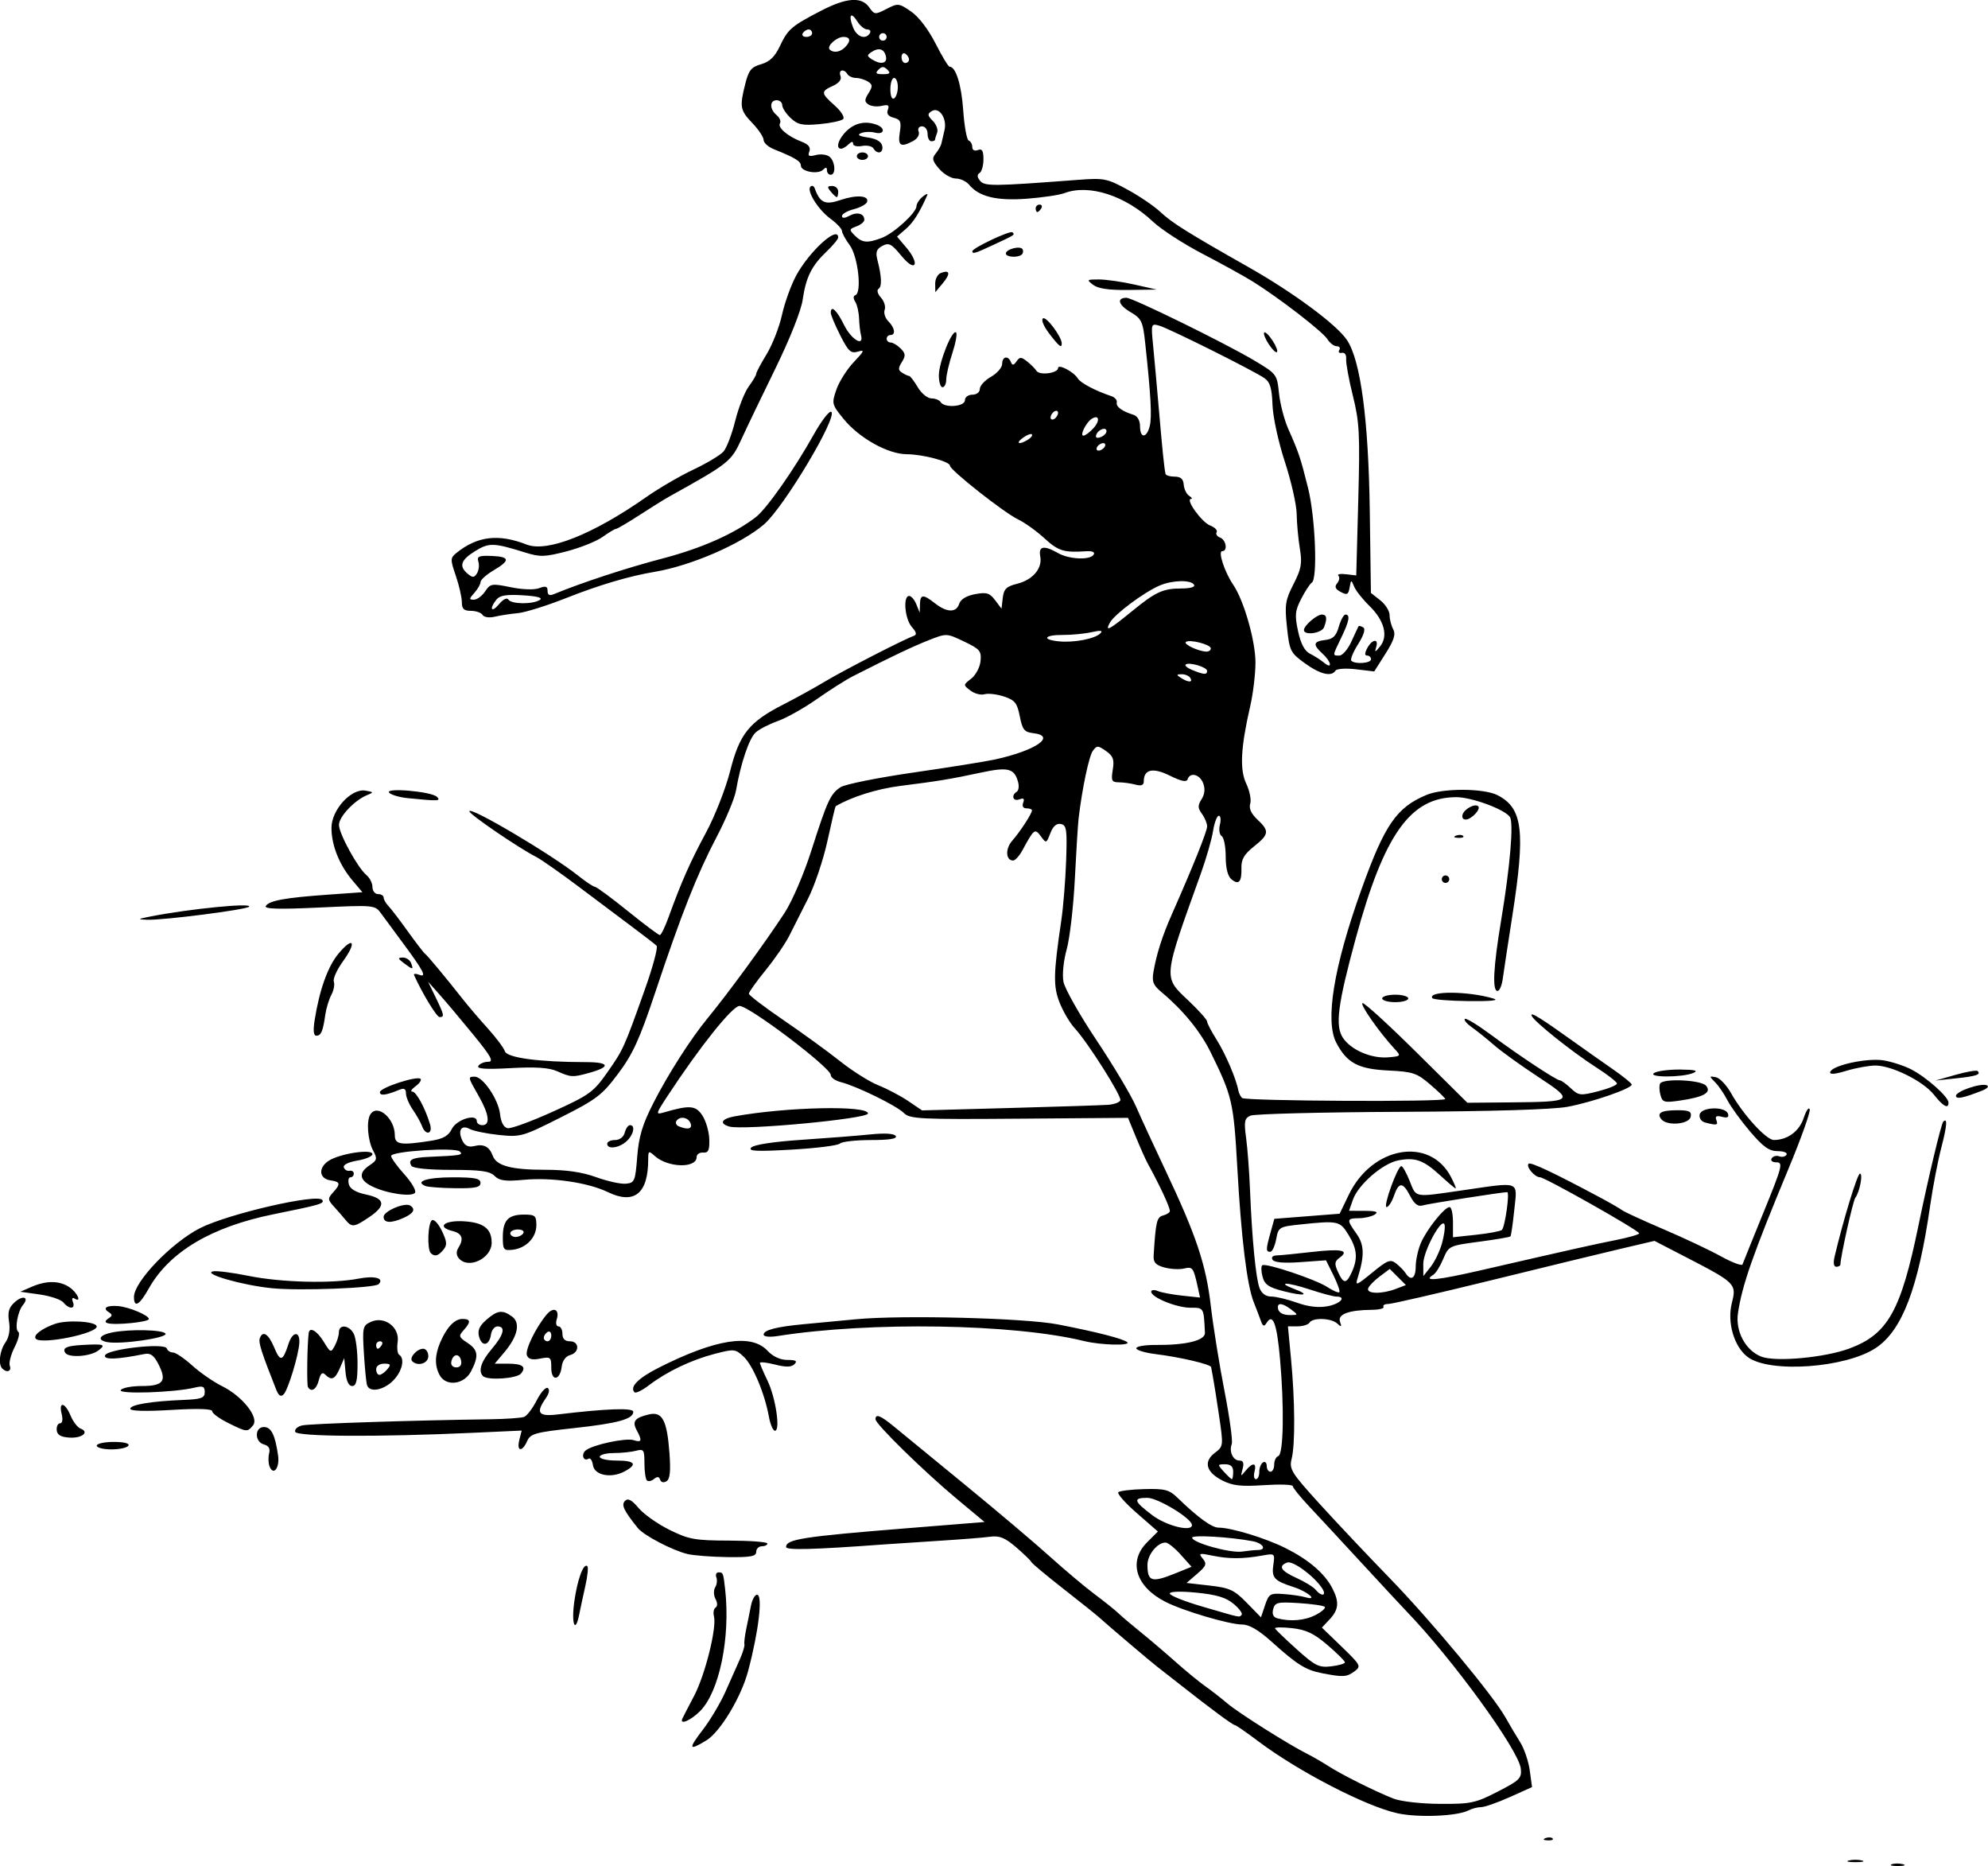 <?xml version="1.0" encoding="UTF-8"?>
<svg width="141.17mm" height="132.48mm" version="1.1" viewBox="0 0 141.17 132.48" xmlns="http://www.w3.org/2000/svg">
<g transform="translate(246.2 -39.336)">
<path d="m-111.87 171.69c0.179-0.072 0.536-0.077 0.794-0.01 0.257 0.067 0.111 0.126-0.326 0.132-0.437 5e-3 -0.647-0.05-0.468-0.122zm-3.038-0.273c0.255-0.067 0.671-0.067 0.926 0 0.255 0.067 0.046 0.121-0.463 0.121s-0.718-0.054-0.463-0.121zm-21.547-1.586c0.191-0.076 0.419-0.067 0.507 0.021 0.088 0.088-0.068 0.15-0.347 0.139-0.308-0.013-0.371-0.075-0.16-0.16zm-10.534-1.77c-2.253-0.502-7.026-2.973-9.859-5.105-0.838-0.631-1.584-1.147-1.657-1.147-0.147 0-1.663-1.119-3.855-2.846-0.787-0.62-1.549-1.216-1.695-1.325-0.362-0.272-3.606-3.025-4.049-3.437-0.197-0.183-1.352-1.109-2.566-2.057s-2.247-1.811-2.294-1.916c-0.047-0.106-0.535-0.578-1.085-1.05-0.791-0.679-1.176-0.834-1.852-0.743-0.469 0.063-2.044 0.188-3.499 0.279-1.455 0.091-3.241 0.209-3.969 0.262-5.066 0.373-7.011 0.425-7.011 0.187 0-0.553 1.176-0.736 8.568-1.331l5.525-0.445-1.953-1.627c-2.343-1.952-5.79-5.324-5.79-5.666 0-0.413 0.357-0.271 1.323 0.525 0.509 0.42 2.772 2.275 5.027 4.121 2.256 1.847 4.968 4.14 6.027 5.096 1.06 0.956 2.498 2.166 3.197 2.688s1.455 1.129 1.681 1.347 0.928 0.814 1.56 1.323c0.633 0.509 1.752 1.462 2.488 2.117 0.736 0.655 1.678 1.429 2.094 1.72 0.416 0.291 1.129 0.846 1.585 1.233 0.805 0.683 4.372 2.934 5.709 3.602 0.364 0.182 1.019 0.56 1.455 0.841 0.964 0.62 3.366 1.821 4.63 2.315 0.525 0.205 1.957 0.368 3.307 0.376 2.194 0.013 2.517-0.055 4.101-0.869 1.564-0.803 1.713-0.951 1.64-1.634-0.139-1.304-4.845-7.778-8.122-11.173-0.291-0.301-1.72-1.839-3.175-3.418-1.455-1.578-3.152-3.407-3.77-4.064-0.618-0.657-1.125-1.286-1.125-1.399s-0.923-0.144-2.05-0.07c-1.648 0.108-2.232 0.041-2.976-0.344-1.138-0.588-1.328-1.331-0.502-1.955 0.605-0.456 0.609-0.492 0.287-2.668-0.18-1.213-0.374-2.443-0.433-2.735s-0.115-0.596-0.126-0.678c-0.027-0.199-2.202-0.709-3.923-0.921-0.764-0.094-1.389-0.282-1.389-0.417 0-0.136 0.625-0.242 1.389-0.235 2.148 0.017 3.51-0.32 3.484-0.862-0.087-1.814-0.068-1.781-1.027-1.781-0.985 0-2.787-0.735-2.787-1.136 0-0.134 0.208-0.157 0.463-0.051 0.255 0.106 1.035 0.254 1.734 0.328l1.271 0.135-0.168-0.763c-0.302-1.37-0.357-1.442-0.978-1.295-0.331 0.078-0.958 0.043-1.395-0.079-0.622-0.173-0.785-0.36-0.754-0.863 0.15-2.407 0.223-2.71 0.678-2.829 0.26-0.068 0.472-0.21 0.472-0.317 0-0.284-0.722-1.831-1.578-3.383-0.141-0.255-0.511-1.085-0.824-1.846l-0.568-1.383-7.727 0.06c-7.097 0.056-7.766 0.022-8.198-0.409-0.52-0.519-3.361-1.909-4.473-2.188-0.39-0.098-0.709-0.324-0.709-0.502 0-0.522-5.798-4.909-6.482-4.905-0.504 3e-3 -2.817 2.895-5.114 6.398-0.843 1.285-0.854 1.335-0.265 1.164 1.852-0.538 2.27-0.504 2.744 0.218 0.253 0.386 0.473 1.144 0.489 1.684 0.023 0.783-0.065 0.975-0.434 0.946-0.255-0.02-0.463 0.121-0.463 0.313 0 0.82-2.041 0.77-2.977-0.073-0.429-0.387-0.463-0.368-0.463 0.252 0 2.417-0.992 3.22-2.861 2.317-1.413-0.683-3.986-1.06-5.969-0.875-1.315 0.123-1.736 0.067-2.079-0.276-0.34-0.34-0.986-0.43-3.079-0.43-1.591 0-2.719-0.113-2.824-0.282-0.269-0.435 0.038-0.591 1.265-0.643 2.223-0.094 2.427-0.13 2.172-0.377-0.329-0.319-4.882-0.025-4.882 0.315 0 0.144 0.421 0.727 0.935 1.296s0.859 1.158 0.767 1.308c-0.208 0.336-2.074 0.056-3.091-0.464-0.882-0.451-0.928-0.955-0.135-1.482 0.531-0.352 0.557-0.461 0.248-1.037-0.383-0.715-0.492-2.097-0.203-2.564 0.492-0.795 1.743 0.265 1.743 1.476 0 0.663 0.423 0.726 2.59 0.385 0.847-0.134 1.217-0.346 1.461-0.84 0.331-0.669 1.77-1.114 1.77-0.547 0 0.155 0.179 0.282 0.397 0.282 0.58 0 0.481-0.768-0.268-2.078-0.771-1.349-0.774-1.362-0.275-1.362 0.587 0 1.679 1.608 1.796 2.646 0.067 0.594 0.261 0.956 0.541 1.01 0.24 0.046 1.692-0.486 3.226-1.182 2.578-1.17 2.869-1.38 3.84-2.764 1.152-1.643 1.191-1.729 2.68-5.913 0.567-1.593 0.94-2.984 0.831-3.093s-0.809-0.651-1.552-1.205c-0.744-0.555-2.475-1.854-3.846-2.887-1.371-1.033-2.787-2.028-3.145-2.21-1.246-0.634-4.753-3.028-4.753-3.244 0-0.39 5.85 3.071 7.723 4.568 0.537 0.429 1.073 0.785 1.191 0.791 0.118 6e-3 1.166 0.779 2.331 1.719 1.164 0.94 2.19 1.709 2.279 1.71 0.089 5.2e-4 0.367-0.565 0.617-1.256 0.908-2.508 1.542-3.943 2.663-6.019 0.628-1.164 1.399-3.129 1.713-4.366 0.672-2.649 1.343-3.487 3.795-4.738 0.898-0.458 2.228-1.192 2.955-1.631 1.26-0.76 5.599-2.989 6.289-3.23 0.235-0.082 0.196-0.26-0.137-0.636-0.498-0.562-0.64-2.201-0.19-2.201 0.15 0 0.381 0.268 0.512 0.595l0.239 0.595 0.017-0.595c0.02-0.725 0.217-0.737 1.075-0.066 0.841 0.658 1.508 0.669 1.711 0.028 0.101-0.318 0.513-0.568 1.125-0.683 0.817-0.153 1.037-0.088 1.423 0.425l0.457 0.606 0.089-0.768c0.073-0.629 0.257-0.81 1.015-1 1.123-0.281 1.81-1.092 1.647-1.945-0.14-0.733 0.261-0.808 1.264-0.235 0.787 0.45 2.277 0.514 2.528 0.109 0.114-0.185-0.092-0.269-0.58-0.237-1.536 0.104-1.94-0.025-2.926-0.93-0.554-0.509-1.394-1.11-1.866-1.335-0.98-0.467-4.829-3.5-4.829-3.805 0-0.304-1.909-0.813-3.073-0.82-1.339-8e-3 -3.377-1.147-4.485-2.507-0.837-1.027-0.852-1.089-0.508-2.084 0.195-0.564 0.75-1.441 1.234-1.949 0.751-0.788 0.794-0.897 0.296-0.746-0.501 0.152-0.679-0.011-1.257-1.151-0.37-0.731-0.673-1.451-0.673-1.602 0-0.585 0.421-0.199 0.944 0.863 0.512 1.041 1.432 1.589 1.2 0.715-0.058-0.218-0.119-0.754-0.136-1.191-0.017-0.437-0.139-0.965-0.272-1.175-0.147-0.233-0.144-0.414 9e-3 -0.465 0.479-0.16 0.19-2.75-0.395-3.541-0.305-0.413-0.555-0.871-0.555-1.018s-0.369-0.539-0.82-0.871c-0.884-0.65-1.718-1.999-1.413-2.281 0.103-0.096 0.236-0.042 0.294 0.119 0.374 1.038 0.74 1.208 1.816 0.842 1.154-0.392 2.059-0.33 1.905 0.132-0.054 0.163-0.478 0.395-0.941 0.515-0.463 0.12-0.842 0.338-0.842 0.484 0 0.172 0.189 0.165 0.535-0.02 0.553-0.296 1.053-0.158 1.053 0.292 0 0.142-0.252 0.351-0.559 0.464-0.525 0.194-0.532 0.235-0.113 0.653 0.519 0.519 0.889 0.551 1.912 0.165 0.859-0.324 2.465-1.791 2.465-2.252 0-0.172 0.198-0.476 0.44-0.676 0.242-0.2 0.387-0.244 0.322-0.099-0.56 1.258-0.986 1.931-1.519 2.392l-0.624 0.541 0.709 0.843c0.39 0.464 0.628 0.975 0.528 1.137-0.113 0.183-0.477-0.064-0.964-0.655-0.669-0.811-0.86-0.908-1.316-0.663-0.417 0.223-0.494 0.441-0.352 0.991 0.307 1.194 0.334 1.903 0.076 2.062-0.136 0.084-0.057 0.361 0.174 0.617 0.231 0.256 0.351 0.645 0.267 0.866-0.085 0.221 0.032 0.586 0.258 0.813 0.467 0.467 0.544 0.979 0.148 0.979-0.146 0-0.265 0.119-0.265 0.265s0.128 0.265 0.283 0.265c0.156 0 0.474 0.191 0.708 0.424 0.354 0.354 0.368 0.514 0.089 0.962-0.273 0.438-0.27 0.579 0.02 0.762 0.195 0.124 0.419 0.227 0.497 0.229 0.078 0.002 0.352 0.361 0.61 0.798 0.258 0.437 0.693 0.794 0.967 0.794s0.572 0.119 0.662 0.265c0.268 0.434 1.72 0.322 1.72-0.132 0-0.22 0.235-0.397 0.529-0.397 0.301 0 0.529-0.176 0.529-0.409 0-0.225 0.356-0.612 0.792-0.86 0.436-0.248 0.793-0.659 0.794-0.914 2e-3 -0.533 0.422-0.623 0.621-0.132 0.102 0.252 0.197 0.241 0.399-0.049 0.23-0.33 0.328-0.33 0.748 0 0.266 0.209 0.569 0.513 0.675 0.675 0.22 0.338 1.528 0.164 1.528-0.203 0-0.315 1.128 0.276 1.397 0.732 0.191 0.324 1.263 0.891 2.375 1.257 0.256 0.084 0.435 0.287 0.397 0.45-0.07 0.304 0.366 0.627 1.188 0.881 0.281 0.087 0.463 0.406 0.463 0.813 0 0.873 0.47 0.864 0.69-0.013 0.163-0.651 0.08-2.178-0.323-5.898-0.168-1.551-0.253-1.728-1.069-2.209-0.843-0.498-0.973-1-0.259-1 0.441 0 7.01 3.222 9.065 4.446 1.598 0.952 1.625 0.988 1.763 2.326 0.077 0.747 0.371 1.881 0.653 2.519 0.76 1.719 0.866 2.035 1.41 4.203 0.52 2.072 0.694 6.466 0.267 6.73-0.13 0.081-0.467 0.594-0.748 1.14-0.442 0.859-0.472 1.171-0.226 2.309 0.195 0.899 0.464 1.405 0.852 1.598 0.312 0.155 0.758 0.441 0.992 0.635 0.618 0.513 0.522-0.071-0.104-0.638-0.712-0.644-0.667-0.875 0.19-0.975 0.554-0.065 0.775-0.281 0.964-0.944 0.135-0.473 0.347-0.86 0.471-0.86 0.355 0 0.27 0.465-0.303 1.65-0.633 1.311-0.628 1.26-0.128 1.26 0.221 0 0.604-0.446 0.852-0.992s0.476-1.034 0.507-1.085c0.031-0.051 0.181-0.015 0.334 0.079 0.176 0.109 0.043 0.542-0.364 1.188-0.353 0.559-0.569 1.089-0.48 1.178 0.266 0.266 1.396 0.182 1.396-0.103 0-0.146-0.123-0.265-0.274-0.265-0.186 0-0.183-0.17 9e-3 -0.529 0.349-0.651 0.832-0.702 0.632-0.066-0.122 0.387-0.075 0.377 0.281-0.061 0.591-0.727 0.293-1.847-0.766-2.875-0.473-0.459-0.958-1.072-1.078-1.363-0.211-0.51-0.223-0.507-0.323 0.066-0.088 0.505-0.184 0.552-0.632 0.312-0.389-0.208-0.454-0.371-0.249-0.619 0.154-0.185 0.192-0.424 0.085-0.531s0.135-0.155 0.536-0.108l0.731 0.086 0.143-5.322c0.127-4.722 0.084-5.559-0.381-7.426-0.288-1.157-0.503-2.334-0.479-2.616 0.026-0.301-0.1-0.482-0.305-0.439-0.193 0.04-0.275-0.049-0.183-0.198 0.092-0.149 0.011-0.271-0.181-0.271-0.192 0-0.491-0.227-0.664-0.504-0.334-0.534-3.429-2.925-5.284-4.081-0.608-0.379-2.216-1.267-3.572-1.972s-2.942-1.733-3.524-2.282c-1.971-1.86-4.551-2.692-6.293-2.03-0.352 0.134-1.554 0.312-2.672 0.397-2.141 0.162-3.39-0.142-4.098-0.996-0.2-0.241-0.625-0.438-0.944-0.438s-0.848-0.307-1.174-0.682c-0.49-0.563-0.535-0.752-0.258-1.085 0.184-0.222 0.368-0.54 0.408-0.708 0.04-0.167 0.142-0.602 0.225-0.966 0.191-0.83-0.384-1.676-0.914-1.342-0.315 0.198-0.302 0.307 0.081 0.691 0.25 0.25 0.389 0.628 0.307 0.839-0.081 0.211-0.148 0.434-0.148 0.495 0 0.061-0.119 0.111-0.265 0.111s-0.265-0.238-0.265-0.529-0.175-0.529-0.389-0.529c-0.227 0-0.329 0.156-0.244 0.377 0.082 0.214-0.086 0.5-0.388 0.661-0.895 0.479-1.103 0.346-0.952-0.607 0.12-0.755 0.053-0.915-0.433-1.042-0.388-0.101-0.523-0.285-0.415-0.566 0.123-0.322 0.026-0.385-0.429-0.278-0.324 0.076-0.748 0.034-0.943-0.094-0.297-0.194-0.297-0.325 0-0.804 0.302-0.487 0.296-0.61-0.042-0.825-0.218-0.139-0.598-0.254-0.844-0.257-0.246-0.002-0.521-0.123-0.611-0.269-0.256-0.414-0.662-0.31-0.495 0.126 0.096 0.25-0.098 0.504-0.537 0.704-0.874 0.398-0.863 0.513 0.133 1.401 0.456 0.406 0.72 0.832 0.594 0.958-0.125 0.125-0.879 0.286-1.677 0.358-1.225 0.111-1.543 0.044-2.049-0.431-0.33-0.31-0.599-0.721-0.599-0.914 0-0.193-0.179-0.351-0.397-0.351-0.51 0-0.512 0.633-3e-3 1.056 0.217 0.18 0.324 0.44 0.238 0.579-0.187 0.302 0.551 0.931 1.535 1.308 0.493 0.189 0.662 0.401 0.551 0.692-0.128 0.333-0.032 0.386 0.465 0.255 0.344-0.09 0.781-0.035 0.971 0.122 0.405 0.336 0.464 1.279 0.08 1.279-0.146 0-0.265-0.143-0.265-0.318 0-0.222-0.084-0.234-0.278-0.039-0.357 0.357-1.574 0.132-1.574-0.291 0-0.312-0.409-0.56-1.918-1.166-0.4-0.161-0.728-0.455-0.728-0.655 0-0.2-0.357-0.737-0.794-1.194-0.88-0.921-0.922-1.151-0.506-2.803 0.241-0.956 0.426-1.183 1.125-1.383 0.604-0.173 0.973-0.528 1.329-1.281 0.571-1.208 0.821-1.423 2.904-2.504 1.826-0.948 2.899-1.026 3.441-0.252 0.369 0.527 0.42 0.532 1.228 0.114 0.81-0.419 0.878-0.412 1.74 0.178 0.541 0.37 1.23 1.27 1.737 2.268 0.462 0.91 0.912 1.654 1.001 1.654 0.444 0 0.842 1.275 0.97 3.113 0.079 1.126 0.255 2.086 0.392 2.135 0.137 0.049 0.25 0.253 0.25 0.455 0 0.217 0.162 0.304 0.397 0.214 0.299-0.115 0.397 0.046 0.397 0.654 0 0.444-0.125 0.884-0.277 0.978-0.189 0.117-0.176 0.294 0.041 0.555 0.326 0.392 0.926 0.386 6.892-0.067 1.918-0.146 2.107-0.109 3.572 0.689 0.851 0.463 1.904 1.179 2.34 1.591 0.804 0.758 1.958 1.48 6.267 3.92 3.166 1.793 6.239 4.067 6.975 5.163 0.974 1.448 1.534 5.649 1.624 12.179l0.08 5.781 0.663 0.522c0.365 0.287 0.663 0.759 0.663 1.049 0 0.29 0.115 0.741 0.255 1.003 0.193 0.361 0.062 0.779-0.545 1.737l-0.8 1.262-1.299-0.154c-0.717-0.085-1.369-0.041-1.454 0.097-0.282 0.457-1.089 0.262-2.178-0.528-1.023-0.741-1.085-0.866-1.266-2.558-0.17-1.587-0.12-1.916 0.465-3.057 0.556-1.086 0.624-1.468 0.448-2.536-0.114-0.691-0.215-1.793-0.224-2.447-0.01-0.655-0.388-2.322-0.84-3.704-0.462-1.41-0.847-3.185-0.877-4.043-0.041-1.171-0.173-1.613-0.564-1.887-0.743-0.52-6.754-3.521-7.465-3.727-0.591-0.171-0.601-0.142-0.452 1.367 0.084 0.848 0.27 2.911 0.414 4.585 0.247 2.874 0.374 4.109 0.469 4.564 0.023 0.109 0.314 0.198 0.647 0.198 0.43 0 0.618 0.165 0.648 0.572 0.024 0.314 0.198 0.67 0.387 0.79s0.248 0.22 0.131 0.222c-0.425 0.008 0.758 1.653 1.354 1.884 0.336 0.13 0.545 0.343 0.465 0.473-0.081 0.131 0.031 0.306 0.249 0.389 0.431 0.165 0.551 0.962 0.145 0.962-0.316 0 0.171 1.483 0.781 2.381 0.766 1.127 1.586 4 1.582 5.542-2e-3 0.808-0.168 2.184-0.368 3.058-0.683 2.976-0.762 4.523-0.284 5.53 0.241 0.507 0.366 1.145 0.28 1.418-0.104 0.329 0.067 0.707 0.506 1.12 0.87 0.817 0.84 1.052-0.245 1.918-0.692 0.552-0.903 0.916-0.886 1.525 0.028 0.991-0.189 1.233-0.713 0.798-0.259-0.215-0.403-0.79-0.403-1.61 0-0.701-0.129-1.354-0.286-1.452-0.157-0.097-0.215-0.461-0.127-0.809 0.087-0.348 0.053-0.633-0.077-0.633-0.13 0-0.314 0.488-0.409 1.084-0.095 0.596-0.479 1.936-0.853 2.977-2.728 7.595-2.704 7.347-0.893 9.062 0.728 0.689 1.323 1.354 1.323 1.478s0.308 0.714 0.684 1.309c0.623 0.987 1.392 2.786 1.536 3.595 0.032 0.178 0.15 0.416 0.264 0.529 0.222 0.222 14.464 0.294 14.427 0.074-0.012-0.073-0.492-0.537-1.067-1.031-0.944-0.812-1.229-0.908-2.954-0.992-2.159-0.105-2.951-0.524-3.711-1.965-0.817-1.547-0.192-5.385 1.768-10.854 1.658-4.628 2.501-5.856 4.63-6.746 1.182-0.494 4.084-0.481 5.058 0.023 1.786 0.923 1.98 2.542 1.034 8.601-0.307 1.964-0.61 3.959-0.674 4.432-0.064 0.473-0.23 0.86-0.369 0.86-0.387 0-0.301-1.676 0.256-5.027 0.637-3.826 0.898-6.918 0.62-7.325-0.368-0.54-2.712-1.406-3.806-1.406-3.258 0-5.129 2.632-7.149 10.054-1.269 4.663-1.464 6.172-0.907 7.023 0.569 0.868 2.032 1.498 3.236 1.392 0.904-0.079 0.911-0.089 0.428-0.61-1.071-1.157-2.478-3.168-2.266-3.239 0.124-0.041 1.849 1.534 3.835 3.5l3.61 3.575 2.995-0.026c4.58-0.04 4.644-0.098 2.023-1.818-1.211-0.795-2.619-1.809-3.128-2.253-0.509-0.444-1.216-1.011-1.571-1.26s-0.58-0.517-0.501-0.596c0.08-0.08 0.906 0.421 1.836 1.111 1.987 1.476 4.678 3.255 4.924 3.255 0.095 0 0.44 0.251 0.767 0.558 0.556 0.522 0.681 0.536 1.935 0.215 0.738-0.189 1.341-0.437 1.341-0.55s-0.654-0.625-1.454-1.136c-1.737-1.111-4.456-3.284-4.607-3.681-0.117-0.308 0.616 0.141 2.932 1.799 0.826 0.591 2.103 1.492 2.838 2.001 0.735 0.509 1.339 0.999 1.342 1.088 0.01 0.277-2.796 1.25-4.545 1.577-1.06 0.198-5.372 0.329-11.853 0.359-5.603 0.026-10.408 0.148-10.678 0.271-0.424 0.193-0.467 0.409-0.309 1.573 0.101 0.742 0.227 2.421 0.28 3.731 0.14 3.462 0.411 6.242 0.674 6.935 0.147 0.387 0.448 0.605 0.832 0.604 0.331-8e-4 1.149 0.195 1.817 0.434 0.807 0.289 1.54 0.374 2.183 0.254 0.916-0.172 1.375-0.687 0.612-0.687-0.196 0-1.056-0.231-1.912-0.513-1.573-0.519-2.396-0.532-1.04-0.016 1.137 0.432 0.676 0.52-0.782 0.149-1.063-0.271-1.346-0.466-1.498-1.034-0.103-0.385-0.108-0.749-0.012-0.809 0.275-0.17 3.796 1.011 4.615 1.548 0.405 0.265 0.788 0.43 0.852 0.366 0.064-0.064-0.123-0.6-0.415-1.19l-0.531-1.074-1.806 0.129c-1.183 0.085-1.87 0.027-1.99-0.168-0.11-0.177 9e-3 -0.302 0.295-0.309 0.263-6e-3 1.37-0.115 2.46-0.241 2.124-0.246 2.732-0.127 2.019 0.394-0.374 0.274-0.395 0.436-0.13 1.018 0.395 0.866 0.594 0.87 0.982 0.018 0.443-0.973 0.381-1.658-0.244-2.668-0.598-0.968-0.734-0.998-3.356-0.724-1.567 0.164-1.607 0.188-1.771 1.058-0.092 0.49-0.281 0.891-0.42 0.891-0.317 0-0.315-0.163 0.021-1.37l0.27-0.973 4.638-0.363 0.651-1.35c1.66-3.444 5.759-4.149 7.259-1.248 0.229 0.443 0.377 0.805 0.329 0.805-0.048 0-0.537-0.412-1.086-0.915-1.202-1.101-1.77-1.307-2.98-1.08-1.11 0.208-2.857 1.721-3.233 2.799l-0.273 0.783 1.111 4e-3c0.815 3e-3 1.005 0.072 0.714 0.261-0.218 0.141-0.724 0.258-1.125 0.261-0.874 5e-3 -0.888 0.094-0.171 1.101 0.558 0.784 0.58 1.563 0.087 3.125-0.189 0.598-0.107 0.57 1.031-0.363 1.09-0.893 1.291-0.97 1.699-0.65 0.254 0.2 0.558 0.512 0.674 0.694 0.372 0.582 0.714 0.356 0.714-0.472 0-0.441 0.161-1.185 0.357-1.654 0.404-0.964 1.684-2.571 2.048-2.571 0.133 0 0.241 0.482 0.241 1.071v1.071l1.654-0.178c0.909-0.098 1.729-0.252 1.821-0.344 0.223-0.222 0.568-2.68 0.376-2.68-0.384 0-5.623 0.823-6.02 0.946-0.31 0.096-0.579-0.112-0.867-0.668-0.525-1.015-0.808-1.019-1.158-0.013-0.152 0.437-0.387 0.794-0.521 0.794-0.269 0 0.776-2.899 1.048-2.906 0.093-2e-3 0.36 0.472 0.593 1.054 0.484 1.209 0.258 1.169 3.735 0.665 4.193-0.608 3.911-0.713 3.693 1.386-0.102 0.982-0.225 1.829-0.272 1.882-0.047 0.053-1.052 0.224-2.233 0.38-2.113 0.279-2.154 0.299-2.538 1.217-0.215 0.514-0.531 1.021-0.703 1.127-0.812 0.502 0.246 0.401 3.388-0.321 6.565-1.51 7.936-1.816 9.579-2.144 0.91-0.181 1.651-0.395 1.648-0.475-8e-3 -0.204-6.697-3.982-7.05-3.982-0.37 0-1.006-0.758-0.805-0.959 0.14-0.14 1.754 0.62 5.054 2.383 0.712 0.38 1.427 0.792 1.587 0.914 0.161 0.122 1.483 0.731 2.938 1.352s3.296 1.49 4.09 1.929c0.794 0.439 1.48 0.694 1.524 0.566 0.044-0.127 0.723-1.809 1.51-3.737 1.3-3.185 1.383-3.506 0.908-3.506-0.303 0-0.449-0.119-0.348-0.283 0.096-0.155 0.337-0.22 0.536-0.144 0.199 0.076 0.432 0.025 0.518-0.114 0.086-0.139-0.193-0.253-0.621-0.253-0.611 0-1.031-0.297-1.961-1.389-0.651-0.764-1.377-1.765-1.613-2.224-0.236-0.459-0.632-1.038-0.88-1.285-0.424-0.424-0.421-0.445 0.053-0.354 0.277 0.053 0.765 0.564 1.085 1.135 0.855 1.525 2.5 3.324 3.039 3.324 0.97 0 1.804-0.615 2.117-1.56 0.174-0.524 0.366-0.803 0.428-0.619 0.062 0.184-0.618 2.089-1.511 4.233-2.522 6.06-3.296 8.273-3.585 10.25-0.188 1.283 0.543 2.641 1.656 3.075 1.016 0.397 4.529 0.072 6.272-0.58 2.72-1.018 3.642-2.661 4.888-8.713 0.698-3.392 1.616-7.237 1.763-7.386 0.313-0.318 0.268 0.287-0.134 1.83-0.247 0.946-0.603 2.791-0.791 4.101-0.846 5.889-1.993 8.894-3.867 10.136-2.145 1.421-7.538 1.803-9.09 0.644-0.973-0.727-1.482-2.466-1.127-3.852 0.342-1.335 0.254-1.423-3.193-3.205l-2.304-1.191-2.326 0.545c-1.28 0.3-5.429 1.308-9.222 2.24-3.793 0.932-7.104 1.694-7.358 1.694s-0.405 0.092-0.335 0.204-0.31 0.208-0.844 0.212c-1.619 0.012-2.43 0.317-2.245 0.843 0.132 0.376 0.096 0.4-0.195 0.13-0.426-0.395-1.74-0.439-1.97-0.066-0.09 0.146-0.472 0.265-0.849 0.265h-0.685l0.22 2.315c0.282 2.966 0.301 6.063 0.045 7.083-0.185 0.737-0.033 0.984 1.958 3.175 1.187 1.307 3.423 3.677 4.968 5.267 2.962 3.047 7.395 8.379 8.267 9.942 0.284 0.509 0.75 1.294 1.034 1.743s0.591 1.35 0.68 2.001l0.162 1.185-1.584 0.711c-0.871 0.391-1.785 0.711-2.031 0.711-0.246 0-0.648 0.103-0.893 0.23-0.815 0.42-3.597 0.53-5.076 0.201zm-11.642-24.243c0-0.365-0.176-0.529-0.57-0.529-0.553 0-0.556 0.016-0.091 0.529 0.263 0.291 0.52 0.529 0.57 0.529s0.091-0.238 0.091-0.529zm1.852 0.016c0-0.282 0.119-0.587 0.265-0.677 0.146-0.09 0.265 0.022 0.265 0.249s0.119 0.412 0.265 0.412 0.265-0.228 0.265-0.507 0.132-0.551 0.292-0.605c0.37-0.123 0.429-3.447 0.122-6.901-0.224-2.521-0.508-3.274-0.958-2.545-0.172 0.278-0.262 0.242-0.406-0.165-0.102-0.287-0.328-0.879-0.502-1.315-0.479-1.202-0.886-4.533-1.165-9.525-0.261-4.673-0.359-5.097-1.889-8.202-0.745-1.512-1.966-3.005-3.508-4.293-0.584-0.487-0.679-0.739-0.554-1.455 0.221-1.264 0.63-2.543 1.294-4.041 1.501-3.391 2.513-5.912 2.513-6.262 0-0.211-0.165-0.61-0.367-0.886-0.303-0.414-0.307-0.597-0.026-1.043 0.226-0.358 0.264-0.742 0.111-1.136-0.245-0.634-0.927-0.806-1.103-0.279-0.074 0.223-0.446 0.148-1.262-0.256-1.203-0.595-1.851-0.455-1.851 0.4 0 0.281-0.172 0.349-0.595 0.236-0.327-0.088-0.856-0.161-1.174-0.163-0.509-0.003-0.561-0.111-0.434-0.894 0.118-0.729 0.031-0.97-0.48-1.328-0.572-0.401-0.65-0.402-0.935-0.012-0.275 0.376-0.764 2.696-1.011 4.8-0.048 0.406-0.169 2.345-0.268 4.31-0.1 1.964-0.36 4.207-0.578 4.983-0.226 0.807-0.325 1.791-0.23 2.297 0.091 0.487 1.145 2.352 2.342 4.145 1.197 1.793 2.462 3.914 2.811 4.715 0.349 0.8 1.283 2.824 2.075 4.498 2.199 4.643 2.893 6.715 3.236 9.657 0.17 1.455 0.606 4.173 0.97 6.04s0.597 3.564 0.517 3.77c-0.205 0.534 0.092 1.17 0.547 1.17 0.273 0 0.338 0.175 0.223 0.595-0.151 0.549-0.135 0.559 0.21 0.132 0.499-0.619 0.806-0.587 0.635 0.066-0.076 0.291-0.03 0.529 0.101 0.529 0.132 0 0.24-0.231 0.24-0.514zm2.264-11.533c-0.574-0.434-0.942-0.5-0.942-0.168 0 0.37 0.325 0.574 0.904 0.565 0.542-8e-3 0.542-0.015 0.038-0.397zm7.423-1.458 0.726-0.276-1.145-1.145-0.715 0.534c-0.393 0.294-0.762 0.675-0.82 0.848-0.131 0.393 0.965 0.415 1.954 0.039zm3.291-3.249c0.155-0.557 0.235-1.151 0.178-1.322-0.187-0.56-1.515 1.898-1.509 2.792l6e-3 0.865 0.522-0.661c0.287-0.364 0.648-1.117 0.803-1.673zm-57.151-6.132c0.113-1.439 0.37-2.292 1.153-3.828 1.042-2.043 2.648-4.553 3.838-6 1.488-1.809 4.095-5.377 5.483-7.503 0.525-0.805 1.365-2.756 1.879-4.366 1.143-3.58 1.37-4.075 2.089-4.545 0.313-0.205 2.636-0.672 5.162-1.038 2.526-0.366 5.128-0.782 5.783-0.924 2.924-0.637 4.431-1.677 2.719-1.876-0.614-0.071-0.753-0.248-0.938-1.192-0.187-0.952-0.346-1.15-1.127-1.408-0.5-0.165-1.12-0.237-1.377-0.16-0.257 0.077-0.705-0.039-0.996-0.259-0.527-0.397-0.526-0.401 0.051-0.849 0.319-0.247 0.617-0.807 0.661-1.244 0.073-0.714-0.044-0.854-1.165-1.389-1.245-0.595-1.247-0.595-2.514-0.096-1.138 0.449-2.574 1.13-5.367 2.549-0.509 0.259-1.668 0.993-2.575 1.631-0.907 0.639-2.151 1.338-2.765 1.555-0.614 0.217-1.326 0.584-1.583 0.816-0.461 0.417-1.062 2.195-1.397 4.131-0.095 0.548-0.717 2.036-1.383 3.307-1.395 2.664-2.491 5.44-4.371 11.076-1.087 3.257-1.572 4.318-2.606 5.699-1.151 1.536-1.536 1.831-4.077 3.112-2.715 1.369-2.859 1.41-4.399 1.249-0.876-0.091-1.815-0.286-2.088-0.432-0.603-0.322-0.859 0.145-0.481 0.878 0.171 0.331 0.434 0.44 0.826 0.342 0.671-0.168 1.07 0.044 1.312 0.697 0.261 0.707 1.318 0.988 3.719 0.988 1.509 0 2.618 0.161 3.621 0.525 0.795 0.289 1.743 0.497 2.107 0.463 0.621-0.059 0.67-0.176 0.807-1.915zm-2.13-0.926c0-0.146 0.249-0.265 0.554-0.265 0.331 0 0.61-0.213 0.692-0.529 0.076-0.291 0.244-0.529 0.372-0.529 0.405 0 0.254 0.693-0.25 1.15-0.534 0.483-1.368 0.589-1.368 0.173zm5.917-1.455c-0.169-0.439-0.774-0.532-1.008-0.155-0.082 0.133 1e-5 0.302 0.183 0.376 0.647 0.261 0.976 0.173 0.825-0.221zm29.655-1.311c0.429-0.032 0.819-0.176 0.867-0.321 0.101-0.302-2.32-4.123-3.241-5.116-0.337-0.364-0.817-1.175-1.066-1.802-0.468-1.179-0.451-2.033 0.116-5.871 0.14-0.946 0.293-2.848 0.341-4.226 0.077-2.215 0.033-2.517-0.375-2.599-0.309-0.062-0.557 0.155-0.747 0.654-0.278 0.729-0.294 0.734-0.673 0.219-0.425-0.579-0.483-0.534-1.309 0.991-0.217 0.4-0.514 0.728-0.66 0.728-0.529 0-0.569-0.834-0.067-1.403 0.56-0.634 1.405-1.933 1.405-2.16 0-0.078-0.175-0.142-0.389-0.142-0.238 0-0.329-0.155-0.235-0.4 0.11-0.286 0.032-0.353-0.273-0.236-0.446 0.171-0.603-0.282-0.187-0.539 0.132-0.081 0.179-0.382 0.104-0.668-0.26-0.995-0.699-1.111-2.631-0.697-2.174 0.466-3.015 0.604-5.764 0.952-1.642 0.208-3.447 0.777-4.567 1.44-0.028 0.017-0.289 1.121-0.58 2.455-0.291 1.334-0.91 3.176-1.376 4.094-0.466 0.918-1.069 2.113-1.341 2.655-0.272 0.542-1.029 1.642-1.682 2.444-0.653 0.802-1.185 1.549-1.183 1.66 3e-3 0.111 1.104 0.951 2.447 1.867 1.343 0.916 3.157 2.232 4.03 2.926 0.873 0.694 2.097 1.463 2.719 1.71s1.575 0.749 2.117 1.115l0.985 0.667 6.218-0.17c3.42-0.093 6.568-0.195 6.997-0.227zm5.835-30.307c-0.09-0.146-0.365-0.263-0.611-0.261-0.386 0.004-0.393 0.04-0.051 0.261 0.518 0.335 0.868 0.335 0.661 0zm1.191-0.5c0-0.271-1.315-0.654-1.525-0.444-0.077 0.077 0.146 0.254 0.494 0.393 0.822 0.329 1.031 0.339 1.031 0.051zm0.265-1.595c0-0.283-1.551-0.674-1.777-0.449-0.16 0.16 0.883 0.647 1.446 0.676 0.182 0.009 0.331-0.093 0.331-0.227zm-7.847-1.064c0.21-0.21 0.038-0.234-0.628-0.087-0.505 0.112-1.424 0.2-2.042 0.196-1.318-0.008-1.516 0.332-0.265 0.455 1.069 0.105 2.549-0.18 2.934-0.565zm2.291-1.609c1.627-1.332 2.169-1.581 3.438-1.581 0.66 0 1.027-0.105 0.928-0.265-0.223-0.361-1.535-0.333-2.435 0.052-1.13 0.483-3.228 2.051-3.549 2.651-0.359 0.671-0.048 0.506 1.618-0.858zm-1.984-11.635c0.09-0.146 0.044-0.265-0.101-0.265-0.146 0-0.338 0.119-0.428 0.265-0.09 0.146-0.044 0.265 0.101 0.265 0.146 0 0.338-0.119 0.428-0.265zm-5.432-0.519c0.214-0.135 0.333-0.302 0.264-0.371-0.069-0.069-0.356 0.044-0.638 0.25-0.564 0.413-0.249 0.515 0.374 0.121zm5.564-0.59c0-0.348-0.601-0.13-0.733 0.266-0.064 0.193 0.057 0.252 0.314 0.154 0.23-0.088 0.419-0.277 0.419-0.419zm-0.925-0.216c0.484-0.535 0.406-0.993-0.115-0.672-0.401 0.248-0.876 1.202-0.599 1.202 0.128 0 0.449-0.239 0.713-0.531zm-2.515-1.088c0-0.146-0.119-0.191-0.265-0.101-0.146 0.09-0.265 0.283-0.265 0.428 0 0.146 0.119 0.191 0.265 0.101 0.146-0.09 0.265-0.283 0.265-0.428zm-11.377-23.135c0-0.355-0.119-0.646-0.265-0.646-0.146 0-0.265 0.364-0.265 0.809 0 0.472 0.11 0.741 0.265 0.646 0.146-0.09 0.265-0.454 0.265-0.809zm-0.741-1.228c-0.247-0.247-0.388-0.247-0.635 0-0.247 0.247-0.176 0.318 0.318 0.318s0.564-0.071 0.318-0.318zm-0.1-0.917c-0.107-0.552-0.496-0.686-1.012-0.348-0.353 0.231-0.353 0.289 0 0.521 0.611 0.401 1.107 0.317 1.012-0.172zm1.634 0.192c0-0.137-0.119-0.323-0.265-0.412-0.146-0.09-0.265 0.022-0.265 0.249s0.119 0.412 0.265 0.412c0.146 0 0.265-0.112 0.265-0.249zm-4.551-0.862c0.438-0.438 0.397-0.741-0.098-0.741-0.493 0-1.218 0.66-0.983 0.895 0.259 0.259 0.736 0.192 1.081-0.154zm2.963-0.741c0-0.146-0.119-0.265-0.265-0.265-0.146 0-0.265 0.119-0.265 0.265 0 0.146 0.119 0.265 0.265 0.265 0.146 0 0.265-0.119 0.265-0.265zm-5.292-0.265c0-0.146-0.112-0.265-0.249-0.265-0.137 0-0.323 0.119-0.412 0.265-0.09 0.146 0.022 0.265 0.249 0.265s0.412-0.119 0.412-0.265zm4.101 0c0.09-0.146 7e-3 -0.265-0.185-0.265-0.192 0-0.505-0.25-0.695-0.555-0.458-0.733-0.659-0.494-0.324 0.386 0.266 0.701 0.899 0.928 1.205 0.434zm-11.864 120.45c0.531-0.691 1.256-1.912 1.611-2.712 0.356-0.8 0.816-1.835 1.023-2.3s0.351-0.941 0.321-1.058c-0.03-0.118 0.027-0.601 0.127-1.074 0.1-0.473 0.252-1.217 0.336-1.654 0.084-0.437 0.28-0.794 0.435-0.794 0.421 0 0.117 2.598-0.636 5.424-0.493 1.851-1.979 4.319-2.962 4.918-1.258 0.767-1.308 0.621-0.255-0.751zm-1.452-0.794c0.049-0.109 0.426-0.838 0.837-1.62 0.783-1.49 1.618-4.841 1.407-5.647-0.068-0.259-0.015-0.538 0.117-0.619 0.144-0.089 0.141-0.335-6e-3 -0.61-0.136-0.255-0.148-0.622-0.025-0.82 0.122-0.197 0.16-0.518 0.086-0.713-0.075-0.195-4e-3 -0.355 0.157-0.355 0.321 0 0.335 0.037 0.465 1.191 0.385 3.436-0.409 7.289-1.785 8.665-0.665 0.666-1.467 1.004-1.252 0.529zm45.419-3.226c-1.157-0.225-1.765-0.605-3.567-2.228-0.922-0.83-1.596-1.226-2.088-1.226-0.92 0-4.184-0.963-5.455-1.61-2.113-1.075-2.667-2.866-1.308-4.226l0.768-0.768-1.495-1.304c-0.822-0.717-1.415-1.386-1.317-1.485 0.098-0.099 0.932-0.2 1.852-0.223 1.458-0.037 1.761 0.043 2.356 0.619 1.427 1.384 2.432 2.117 2.904 2.117 0.914 0 3.339 0.741 4.774 1.459 1.623 0.812 2.76 1.785 3.305 2.828 0.513 0.982 0.469 1.531-0.18 2.221l-0.553 0.589 1.413 1.365c1.351 1.305 1.39 1.382 0.899 1.744-0.552 0.406-0.809 0.421-2.308 0.129zm1.631-0.771c0-0.093-0.557-0.646-1.237-1.228-0.963-0.824-1.52-1.089-2.516-1.198-0.703-0.077-1.248-0.069-1.21 0.018 0.038 0.087 0.731 0.753 1.54 1.482 1.312 1.18 1.578 1.312 2.447 1.21 0.537-0.063 0.976-0.19 0.976-0.283zm-2.079-3.364c0.443-0.229 0.733-0.488 0.646-0.576-0.088-0.088-0.916-0.207-1.841-0.265-1.511-0.095-1.695-0.051-1.821 0.43-0.093 0.355 7e-3 0.574 0.295 0.65 0.934 0.248 1.951 0.159 2.721-0.239zm-5.256-0.01c0.089-0.089-0.165-0.437-0.564-0.772-0.54-0.455-1.213-0.659-2.631-0.799-1.155-0.114-1.905-0.089-1.905 0.063 0 0.138 1.042 0.554 2.315 0.925 2.844 0.829 2.593 0.776 2.785 0.583zm2.992-1.474c0.57 0.043 1.259 0.144 1.532 0.224 0.949 0.278 0.168-0.398-0.831-0.72-1.386-0.446-1.576-0.656-1.44-1.585 0.117-0.799 0.101-0.813-0.773-0.655-1.376 0.249-2.382 0.252-3.538 0.012-0.959-0.199-1.025-0.18-0.703 0.209 0.307 0.371 0.253 0.518-0.397 1.078l-0.753 0.649 1.631 0.185c1.434 0.163 1.753 0.31 2.642 1.221l1.011 1.035 0.291-0.865c0.27-0.803 0.366-0.86 1.327-0.787zm2.72-0.415c-0.569-0.865-2.08-1.975-2.48-1.822-0.657 0.252-0.451 0.592 0.665 1.095 0.583 0.263 1.193 0.638 1.355 0.834 0.434 0.523 0.816 0.434 0.46-0.107zm-10.371-1.073 1.103-0.448-0.768-0.86c-0.423-0.473-0.909-0.86-1.082-0.86-0.579 0-1.281 0.869-1.281 1.584 0 1.198 0.302 1.285 2.029 0.584zm5.809-1.639c0.66 0 0.378-0.484-0.364-0.624-1.613-0.304-4.3-0.462-4.3-0.253 0 0.356 2.703 1.111 3.539 0.989 0.418-0.061 0.924-0.111 1.125-0.111zm-4.68-1.786c-0.039-0.471-2.426-1.918-3.163-1.918-1.042 0-0.977 0.23 0.352 1.235 1.015 0.768 2.856 1.215 2.812 0.683zm-43.862 5.476c0.217-1.587 0.666-2.806 0.934-2.538 0.077 0.077 0.01 0.712-0.148 1.412-0.158 0.7-0.351 1.6-0.43 2-0.28 1.419-0.572 0.703-0.356-0.874zm8.028-3.409c-1.078-0.264-3.096-1.321-3.514-1.841-1.004-1.25-1.19-1.647-0.906-1.931 0.209-0.209 0.475-0.068 0.961 0.51 0.37 0.439 1.359 1.138 2.198 1.552 1.372 0.677 1.799 0.754 4.237 0.761 1.491 4e-3 2.712 0.097 2.712 0.206 1.6e-4 0.109-0.178 0.198-0.397 0.198s-0.397 0.179-0.397 0.397c0 0.321-0.392 0.392-2.05 0.37-1.128-0.015-2.408-0.114-2.844-0.221zm-2.869-5.222c-0.096-0.096-0.174-0.644-0.174-1.219 0-0.955-0.051-1.031-0.595-0.886-0.327 0.088-1.042 0.161-1.587 0.163-0.546 2e-3 -0.992 0.123-0.992 0.268s0.536 0.265 1.191 0.265c1.316 0 1.514 0.267 0.572 0.771-0.956 0.512-2.142 0.277-2.245-0.444-0.047-0.33-0.187-0.536-0.312-0.459-0.372 0.23-0.551-0.315-0.195-0.594 0.518-0.405 2.839-0.898 3.395-0.722 0.579 0.184 0.621 0.043 0.215-0.715-0.333-0.622-0.133-0.876 0.874-1.113 0.947-0.223 1.283 0.411 1.456 2.749 0.095 1.293 0.037 1.842-0.211 1.996-0.203 0.125-0.387 0.08-0.45-0.111-0.075-0.226-0.206-0.241-0.437-0.049-0.181 0.15-0.408 0.195-0.503 0.099zm-26.796-0.999c-0.088-0.23-0.101-0.644-0.029-0.92 0.089-0.339-0.031-0.545-0.367-0.633-0.672-0.176-0.673-1.238-1.2e-4 -1.238 0.517 0 0.798 0.568 1.003 2.025 0.124 0.887-0.337 1.469-0.607 0.766zm-12.271-1.468c0-0.146 0.543-0.265 1.206-0.265 0.737 0 1.143 0.103 1.043 0.265-0.09 0.146-0.633 0.265-1.206 0.265-0.573 0-1.043-0.119-1.043-0.265zm30.008-0.403 0.168-0.668-3.512 0.16c-6.73 0.307-12.455 0.275-12.571-0.072-0.059-0.177 0.169-0.382 0.507-0.456 0.551-0.121 7.797-0.358 13.291-0.434 1.151-0.016 2.258-0.092 2.459-0.169 0.201-0.077 0.603-0.606 0.893-1.175 0.29-0.569 0.644-0.963 0.785-0.876 0.155 0.096 0.098 0.386-0.142 0.73-0.73 1.042-0.529 1.312 0.857 1.146 3.47-0.416 5.358-0.482 5.358-0.189 0 0.52-1.092 0.82-4.233 1.162-2.728 0.297-3.07 0.392-3.304 0.92-0.356 0.804-0.762 0.746-0.555-0.079zm-32.85-0.706c-0.02-0.263 0.088-0.479 0.241-0.479 0.163 0 0.209-0.272 0.111-0.661-0.23-0.916 0.238-0.832 0.63 0.113 0.176 0.426 0.496 0.842 0.71 0.924 0.66 0.253 0.1 0.7-0.802 0.639-0.61-0.041-0.864-0.194-0.89-0.536zm12.168-0.506c-0.618-0.306-1.125-0.678-1.125-0.826 0-0.176-1.001-0.209-2.91-0.094-1.839 0.11-2.91 0.079-2.91-0.084 0-0.289 1.48-0.535 3.768-0.627 1.284-0.051 1.52-0.137 1.521-0.555 1e-3 -0.405-0.129-0.462-0.726-0.317-1.433 0.347-5.43 0.48-5.241 0.174 0.098-0.159 0.771-0.289 1.494-0.289 1.539 0 1.805-0.353 1.177-1.567-0.325-0.628-0.562-0.793-1.011-0.702-1.911 0.386-2.881 0.419-2.773 0.093 0.148-0.448 4.244-0.911 4.382-0.495 0.053 0.16 0.252 0.29 0.442 0.29 0.19 0 0.805 0.416 1.367 0.924s1.518 1.169 2.125 1.468c1.441 0.711 2.645 2.236 2.194 2.779-0.409 0.493-0.439 0.49-1.776-0.172zm38.407-0.435c-0.3-1.657-1.137-3.65-1.79-4.263-0.594-0.558-0.673-0.566-2.078-0.2-1.655 0.431-3.376 1.254-4.649 2.223-0.477 0.363-0.938 0.589-1.025 0.502-0.372-0.372 0.254-1.008 1.726-1.751 4.03-2.034 6.558-2.431 7.707-1.208 0.397 0.423 0.91 0.661 1.422 0.661 0.598 0 0.724 0.076 0.5 0.301-0.218 0.218-0.599 0.225-1.376 0.028-0.591-0.15-1.075-0.204-1.075-0.12s0.24 0.649 0.534 1.255c0.581 1.2 0.935 3.563 0.533 3.563-0.137 0-0.33-0.446-0.429-0.992zm-34.995-1.944c-1.028-2.597-1.261-3.322-1.164-3.612 0.201-0.599 0.617-0.346 1.022 0.624 0.441 1.055 0.615 1.014 1.02-0.24 0.291-0.902 0.826-0.939 0.769-0.053-0.056 0.877-0.805 3.326-1.11 3.631-0.205 0.205-0.357 0.105-0.537-0.35zm2.26-0.173c-0.092-0.161-0.051-3.083 0.055-3.837 0.064-0.456 0.599-0.143 1.065 0.624 0.481 0.791 0.511 0.802 0.79 0.282 0.159-0.297 0.289-0.727 0.289-0.955 0-0.583 0.721-0.516 1.049 0.098 0.151 0.281 0.274 1.234 0.274 2.117 0 1.22-0.091 1.605-0.381 1.605-0.247 0-0.413-0.348-0.473-0.992l-0.092-0.992-0.314 0.728c-0.338 0.783-0.588 0.89-1.035 0.444-0.202-0.202-0.333-0.088-0.455 0.397-0.165 0.658-0.538 0.891-0.772 0.482zm4.195-0.132c-0.057-0.182-0.157-1.203-0.222-2.27-0.112-1.829-0.084-1.955 0.498-2.22 0.959-0.437 2.052 0.378 1.9 1.417-0.063 0.43-0.016 0.843 0.106 0.918 0.429 0.265 0.212 1.196-0.429 1.837-0.694 0.694-1.681 0.864-1.852 0.319zm1.443-1.125c0.275-0.332 0.237-0.397-0.232-0.397-0.323 0-0.562 0.169-0.562 0.397 0 0.218 0.104 0.397 0.232 0.397s0.38-0.179 0.562-0.397zm-0.397-1.72c0.09-0.146 0.037-0.265-0.117-0.265-0.154 0-0.28 0.119-0.28 0.265s0.052 0.265 0.117 0.265c0.064 0 0.19-0.119 0.28-0.265zm4.11 2.134c-0.36-0.672-0.346-1.41 0.042-2.32 0.458-1.072 1.02-1.666 1.577-1.666 0.594 0 0.616 0.214 0.083 0.803-0.368 0.407-0.344 0.488 0.265 0.887 0.773 0.507 0.83 0.938 0.266 2.027-0.49 0.948-1.786 1.104-2.233 0.269zm1.528-1.01c-0.107-0.558-0.577-0.523-0.697 0.052-0.05 0.24 0.096 0.411 0.35 0.411 0.273 0 0.402-0.173 0.346-0.463zm1.55 1.08c-0.357-0.357-0.135-1.037 0.628-1.93 0.849-0.994 1.002-1.597 0.405-1.597-0.208 0-0.417 0.259-0.463 0.575-0.117 0.795-0.644 0.898-0.844 0.164-0.123-0.448 0.01-0.761 0.51-1.201 0.78-0.687 1.148-0.735 1.826-0.24 0.616 0.45 0.413 1.4-0.541 2.534l-0.685 0.814h0.905c1.07 0 1.364 0.215 0.959 0.703-0.3 0.362-2.379 0.499-2.699 0.179zm4.851-0.589c0-0.757-0.051-0.799-0.79-0.651-0.561 0.112-0.833 0.045-0.94-0.233-0.146-0.381 0.636-1.991 1.413-2.909 0.476-0.562 0.925-0.342 0.706 0.347-0.09 0.283-0.036 0.507 0.122 0.507 0.155 0 0.282 0.238 0.282 0.529 0 0.353 0.176 0.529 0.529 0.529 0.685 0 0.698 0.799 0.015 0.978-0.308 0.081-0.547 0.407-0.595 0.815-0.12 1.006-0.743 1.08-0.743 0.088zm0-2.293c0-0.227-0.119-0.339-0.265-0.249-0.146 0.09-0.265 0.276-0.265 0.412s0.119 0.249 0.265 0.249 0.265-0.186 0.265-0.412zm-38.982 2.353c-0.307-0.307-0.191-1.272 0.222-1.862 0.255-0.364 0.347-0.891 0.256-1.465-0.109-0.686-0.016-1.011 0.397-1.385 0.584-0.528 1.059-0.372 0.59 0.194-0.382 0.461-0.602 1.741-0.327 1.911 0.12 0.074 5.5e-4 0.563-0.266 1.085-0.266 0.523-0.42 1.119-0.341 1.324 0.147 0.382-0.212 0.516-0.53 0.198zm29.106-0.527c-0.238-0.238 0.331-0.884 0.78-0.884 0.2 0 0.364 0.238 0.364 0.529 0 0.515-0.751 0.748-1.144 0.355zm-24.641-0.601c-0.212-0.342 0.1-0.487 1.179-0.549 1.592-0.09 1.743-0.04 1.175 0.39-0.574 0.434-2.12 0.539-2.354 0.159zm2.965-0.758c-0.73-0.146-0.541-0.501 0.364-0.682 1.248-0.25 3.619-0.198 3.793 0.082 0.187 0.302-3.201 0.791-4.157 0.6zm69.387-0.071c-4.995-1.228-15.182-1.395-21.762-0.357-0.578 0.091-0.992 0.048-0.992-0.103 0-0.32 0.887-0.552 2.817-0.735 0.814-0.077 2.507-0.237 3.763-0.355 3.292-0.309 11.975-0.086 14.322 0.37 2.756 0.534 4.683 1.03 4.917 1.264 0.263 0.263-1.894 0.204-3.065-0.084zm-74.435-0.158c-0.231-0.231 0.382-0.715 1.339-1.057 0.876-0.313 2.981-0.184 2.981 0.183 0 0.503-3.902 1.292-4.32 0.874zm5.082-1.114c-0.192-0.064-0.168-0.179 0.068-0.331 0.303-0.196 0.304-0.269 2e-3 -0.464-0.436-0.281-0.114-0.479 0.679-0.417 0.77 0.06 2.194 0.657 2.194 0.919 0 0.218-2.44 0.46-2.942 0.292zm-3.124-1.466c-0.171-0.206-0.929-0.462-1.686-0.569l-1.376-0.195 0.794-0.345c1.074-0.467 2.013-0.452 2.719 0.043 0.564 0.395 0.865 1.113 0.326 0.781-0.15-0.093-0.194 0.013-0.104 0.249 0.197 0.513-0.258 0.538-0.674 0.037zm5.008-0.396c0-1.071 2.644-3.829 4.672-4.873 1.975-1.017 8.4-2.498 8.704-2.006 0.155 0.251-0.143 0.338-3.455 1.008-4.421 0.895-7.404 2.668-8.868 5.272-0.668 1.189-1.053 1.408-1.053 0.599zm9.795-0.618c-2.099-0.209-4.963-1.03-4.178-1.197 0.252-0.054 1.383 0.09 2.514 0.32 2.325 0.472 5.936 0.563 7.815 0.197 1.147-0.224 1.851-0.029 1.427 0.394-0.278 0.278-5.631 0.481-7.578 0.287zm110.97-2.25c0.617-2.608 1.619-5.887 1.799-5.887 0.233 0-0.016 1.296-0.331 1.72-0.166 0.224-1.054 4.202-1.054 4.723 0 0.095-0.132 0.172-0.293 0.172-0.185 0-0.23-0.268-0.121-0.728zm-97.699 0.123c-0.179-0.215-0.192-0.482-0.036-0.728 0.414-0.655 0.284-1.032-0.419-1.208-1.155-0.29-0.569-0.774 0.833-0.687 1.384 0.085 1.957 0.529 1.957 1.517 0 1.124-1.664 1.913-2.334 1.106zm-1.988-0.366c-0.276-0.276-0.207-2.155 0.086-2.336 0.144-0.089 0.461 0.255 0.704 0.765 0.363 0.762 0.382 1 0.102 1.337-0.368 0.444-0.617 0.509-0.892 0.233zm5.115-1.13c0-1.199 0.381-1.604 1.508-1.604 0.783 0 0.873 0.078 0.873 0.753 0 0.884-0.735 1.64-1.698 1.745-0.624 0.069-0.684-9e-3 -0.684-0.894zm1.455-0.281c0.09-0.146-0.082-0.265-0.381-0.265-0.3 0-0.545 0.119-0.545 0.265s0.172 0.265 0.381 0.265c0.21 0 0.455-0.119 0.545-0.265zm-12.623-0.945c-0.188-0.229-0.559-0.655-0.826-0.948-0.443-0.486-0.449-0.571-0.066-0.994 0.558-0.617 0.529-0.765-0.174-0.865-0.818-0.117-0.893-0.892-0.134-1.389 0.782-0.513 3.108-0.868 3.108-0.474 0 0.153-0.482 0.359-1.072 0.458-0.643 0.109-1.027 0.303-0.959 0.486 0.062 0.168 0.247 0.275 0.41 0.239 0.164-0.036 0.298 0.053 0.298 0.198 0 0.146-0.108 0.265-0.24 0.265s-0.181 0.223-0.11 0.496c0.086 0.33 0.5 0.574 1.232 0.729 1.357 0.286 1.42 0.788 0.203 1.609-1.066 0.718-1.222 0.736-1.67 0.19zm2.702-0.22c0-0.401 1.498-1.038 1.883-0.801 0.407 0.251 0.256 0.548-0.44 0.865-0.903 0.411-1.443 0.387-1.443-0.064zm2.975-2.186c-0.802-0.323 0.122-0.618 1.935-0.618 1.574 0 1.969 0.08 1.969 0.397 0 0.316-0.366 0.393-1.786 0.376-0.982-0.011-1.935-0.081-2.118-0.155zm23.131-2.733c0.188-0.2 1.581-0.414 3.572-0.547 1.795-0.12 3.995-0.293 4.89-0.384 1.043-0.106 1.69-0.064 1.802 0.117 0.118 0.191-0.458 0.283-1.772 0.283-1.071 0-2.06 0.113-2.198 0.25-0.138 0.138-1.68 0.331-3.426 0.43-2.523 0.143-3.112 0.112-2.866-0.149zm-23.379-1.523c-0.092-0.255-0.386-0.779-0.653-1.165-0.267-0.386-0.486-0.905-0.486-1.153 0-0.325-0.129-0.398-0.463-0.26-0.959 0.395-1.389 0.448-1.389 0.172 0-0.319 2.649-1.185 2.889-0.945 0.084 0.084-0.078 0.322-0.36 0.528s-0.385 0.375-0.228 0.375c0.281 0 0.91 1.156 1.26 2.315 0.214 0.708-0.317 0.831-0.569 0.132zm21.813 0.031c-0.729-0.215-0.543-0.553 0.397-0.724 3.689-0.668 9.459-0.791 9.459-0.201 0 0.378-8.883 1.212-9.856 0.925zm66.199-0.51c-0.37-0.445-0.017-0.646 1.135-0.646 0.842 0 1.017 0.086 0.944 0.463-0.104 0.537-1.671 0.674-2.079 0.183zm3.107 0.227c-0.273-0.071-0.441-0.313-0.392-0.565 0.107-0.55 1.832-0.598 2.012-0.057 0.083 0.25-0.045 0.315-0.425 0.216-0.391-0.102-0.505-0.039-0.404 0.224 0.144 0.375 0.045 0.398-0.791 0.182zm16.238-1.981c-0.756-0.955-2.975-2.061-4.142-2.065-0.45-1e-3 -1.379 0.166-2.065 0.373-0.852 0.256-1.216 0.281-1.149 0.079 0.157-0.47 2.6-1.002 3.767-0.821 0.582 0.091 1.475 0.38 1.984 0.643 1.081 0.558 2.646 1.95 2.646 2.354 0 0.482-0.373 0.28-1.041-0.564zm-19.417 0.015c-0.084-0.322-0.092-0.685-0.018-0.805 0.237-0.383 2.922-0.252 3.264 0.16 0.403 0.486-0.167 0.807-1.869 1.054-1.113 0.161-1.237 0.125-1.376-0.409zm20.988 0.073c0-0.323 1.734-0.92 2.185-0.753 0.189 0.07 0.047 0.233-0.333 0.383-1.331 0.525-1.852 0.629-1.852 0.37zm-0.027-1.494c0.786-0.223 1.49-0.344 1.565-0.269 0.253 0.252-0.084 0.366-1.544 0.521l-1.45 0.154zm-99.324-0.262c-0.561-0.248-1.523-0.311-3.275-0.214-1.781 0.099-2.43 0.055-2.3-0.156 0.1-0.162 0.414-0.294 0.697-0.294 0.414 0 0.208-0.377-1.052-1.918-0.862-1.055-1.94-2.335-2.393-2.844l-0.825-0.926 0.539 1.114c0.614 1.268 0.64 1.4 0.279 1.4-0.205 0-1.22-1.668-1.811-2.977-0.049-0.109 0.113-0.121 0.36-0.026 0.573 0.22 0.327-0.258-1.179-2.289-0.594-0.8-1.278-1.728-1.521-2.062-0.438-0.601-0.479-0.605-4.406-0.422-2.893 0.135-3.915 0.105-3.782-0.111 0.235-0.38 1.373-0.588 4.411-0.803l2.448-0.174-0.705-0.836c-0.94-1.115-1.491-2.495-1.491-3.734 0-1.28 1.406-2.818 2.417-2.643 0.593 0.103 0.598 0.119 0.097 0.326-0.889 0.366-1.984 1.531-1.982 2.108 3e-3 0.628 1.33 3.048 1.957 3.568 0.232 0.193 0.422 0.574 0.422 0.847 0 0.273 0.179 0.497 0.397 0.497s0.397 0.111 0.397 0.246c0 0.135 0.151 0.403 0.336 0.595 0.185 0.192 0.806 1.004 1.38 1.805 0.574 0.8 1.123 1.515 1.22 1.587 0.186 0.14 1.491 1.708 2.665 3.202 0.388 0.494 1.191 1.435 1.784 2.09 0.593 0.655 1.143 1.39 1.223 1.633 0.153 0.464 2.417 0.768 5.754 0.771 1.681 1e-3 1.789 0.332 0.247 0.76-1.192 0.331-1.303 0.325-2.305-0.119zm77.92 0.13c0.218-0.141 1.052-0.25 1.852-0.242 1.055 0.011 1.31 0.077 0.926 0.242-0.768 0.33-3.288 0.33-2.778 0zm-95.118-3.77c0.343-2.152 0.938-3.805 1.698-4.711 1.049-1.252 1.306-0.822 0.322 0.538-0.439 0.606-0.736 1.262-0.661 1.459 0.075 0.197-4e-3 0.622-0.177 0.944-0.173 0.322-0.366 0.957-0.43 1.41-0.165 1.174-0.298 1.485-0.635 1.485-0.2 0-0.238-0.365-0.117-1.125zm75.803-1.521c0-0.146 0.417-0.265 0.926-0.265s0.926 0.119 0.926 0.265-0.417 0.265-0.926 0.265-0.926-0.119-0.926-0.265zm3.558-0.023c-0.324-0.524 2.571-0.503 4.347 0.031 0.444 0.134-0.193 0.199-1.769 0.182-1.355-0.015-2.515-0.111-2.578-0.212zm-73.026-2.482c-0.436-0.33-0.448-0.39-0.079-0.397 0.239-5e-3 0.503 0.17 0.587 0.388 0.189 0.493 0.134 0.494-0.508 8e-3zm-17.976-3.317c2.758-0.541 7.254-0.985 6.981-0.688-0.195 0.212-6.096 0.966-7.236 0.925-0.719-0.026-0.693-0.051 0.255-0.237zm91.678-2.645c0-0.146 0.119-0.265 0.265-0.265s0.265 0.119 0.265 0.265-0.119 0.265-0.265 0.265-0.265-0.119-0.265-0.265zm1.009-3.091c0.191-0.076 0.419-0.067 0.507 0.021 0.088 0.088-0.068 0.15-0.347 0.139-0.308-0.013-0.371-0.075-0.16-0.16zm0.475-1.519c0.156-0.405 0.889-0.779 1.105-0.562 0.205 0.205-0.494 0.939-0.893 0.939-0.199 0-0.293-0.166-0.212-0.376zm-74.906-1.141c-0.582-0.058-1.177-0.231-1.323-0.385-0.363-0.384 3.005-0.093 3.391 0.293 0.3 0.3 0.106 0.309-2.068 0.092zm63.632-11.935c0-0.318 0.908-1.099 1.278-1.099 0.345 0 0.39 0.277 0.149 0.904-0.164 0.428-1.427 0.6-1.427 0.195zm-58.325-1.074c-0.098-0.159-0.47-0.289-0.825-0.289-0.499 0-0.646-0.139-0.646-0.614 0-0.338-0.192-1.178-0.427-1.867-0.405-1.189-0.402-1.273 0.066-1.649 1.466-1.177 2.981-1.354 4.952-0.578 1.464 0.577 4.722-0.716 8.518-3.379 0.88-0.617 2.379-1.491 3.332-1.941 0.953-0.45 1.915-1.027 2.138-1.282 0.223-0.255 0.599-1.237 0.834-2.183 0.236-0.946 0.667-2.042 0.959-2.437 0.292-0.394 0.53-0.798 0.53-0.897 0-0.099 0.334-0.729 0.743-1.4 0.409-0.671 0.897-1.923 1.087-2.782 0.189-0.859 0.639-2.11 0.999-2.778 0.936-1.735 2.992-3.605 2.992-2.72 0 0.118-0.368 0.565-0.817 0.992-1.072 1.019-1.471 1.822-1.704 3.426-0.113 0.78-0.909 2.783-1.944 4.897-0.964 1.968-2.039 4.206-2.389 4.973-0.745 1.631-0.88 1.738-5.183 4.128-0.291 0.162-1.216 0.739-2.056 1.282s-1.595 0.988-1.679 0.988c-0.084 0-0.512 0.256-0.951 0.569-0.439 0.313-1.589 0.774-2.554 1.026-1.556 0.405-1.891 0.415-2.946 0.086-2.253-0.703-2.569-0.712-3.558-0.101-1.024 0.633-1.168 1.077-0.523 1.613 0.346 0.287 0.458 0.281 0.655-0.034 0.131-0.209 0.175-0.582 0.099-0.829-0.117-0.376 0.035-0.443 0.932-0.407 1.315 0.052 1.352 0.312 0.146 1.024-0.509 0.301-0.926 0.674-0.926 0.83 0 0.156-0.197 0.501-0.438 0.768-0.381 0.421-0.385 0.484-0.032 0.484 0.223 0 0.582-0.265 0.797-0.589 0.369-0.555 0.473-0.572 1.818-0.297 0.844 0.173 1.67 0.2 2.022 0.067 0.462-0.175 0.595-0.132 0.595 0.193 0 0.296 0.136 0.362 0.463 0.226 1.921-0.798 5.168-1.863 7.684-2.52 2.783-0.727 5.126-1.766 6.647-2.946 0.768-0.596 2.722-3.382 4.097-5.842 0.55-0.983 1.113-1.717 1.251-1.631 0.499 0.309-3.354 6.766-4.765 7.986-1.603 1.386-5.17 2.937-7.759 3.372-1.843 0.31-3.939 0.932-6.321 1.873-1.361 0.538-2.895 1.017-3.408 1.063-0.513 0.047-1.246 0.16-1.629 0.251-0.399 0.095-0.773 0.042-0.876-0.123zm1.833-1.089c0.204 0.331 1.717 0.35 2.225 0.028 0.245-0.155-0.156-0.267-1.191-0.332-1.166-0.073-1.641 0.004-1.882 0.304-0.533 0.665-0.362 0.979 0.18 0.33 0.294-0.352 0.57-0.489 0.668-0.331zm30.569-15.935c6e-3 -0.931 0.96-3.29 1.223-3.026 0.089 0.089-0.032 0.754-0.269 1.478-0.237 0.724-0.431 1.562-0.431 1.862 0 0.3-0.119 0.546-0.265 0.546s-0.262-0.387-0.259-0.86zm23.425-2.197c-0.25-0.381-0.394-0.752-0.322-0.825 0.073-0.073 0.337 0.179 0.586 0.56 0.25 0.381 0.394 0.752 0.322 0.825-0.073 0.073-0.337-0.179-0.586-0.56zm-15.595-0.763c-0.4-0.524-0.583-0.978-0.432-1.071 0.238-0.147 1.325 1.313 1.327 1.783 2e-3 0.363-0.194 0.207-0.895-0.711zm-8.091-3.53c-5e-3 -0.332 0.175-0.674 0.399-0.76 0.651-0.25 0.706 0.047 0.136 0.731l-0.527 0.633-9e-3 -0.604zm11.22 0.083c-0.483-0.365-0.458-0.388 0.412-0.385 0.509 0.002 1.64 0.164 2.514 0.361l1.587 0.358-2 0.027c-1.384 0.019-2.158-0.092-2.514-0.361zm-6.202-2.227c0-0.306 1.02-0.571 1.183-0.308 0.069 0.112 0.049 0.279-0.044 0.372-0.254 0.254-1.139 0.204-1.139-0.065zm-2.381-0.159c0-0.228 2.694-1.5 2.849-1.345 0.182 0.182 0.222 0.157-1.334 0.883-1.317 0.615-1.514 0.675-1.514 0.462zm4.498-3.047c0-0.146 0.126-0.265 0.28-0.265s0.207 0.119 0.117 0.265c-0.09 0.146-0.216 0.265-0.28 0.265-0.064 0-0.117-0.119-0.117-0.265zm-14.552-1.191c-0.27-0.325-0.252-0.397 0.1-0.397 0.236 0 0.429 0.179 0.429 0.397 0 0.218-0.045 0.397-0.1 0.397s-0.248-0.179-0.429-0.397zm1.852-2.514c0-0.146 0.179-0.265 0.397-0.265s0.397 0.119 0.397 0.265-0.179 0.265-0.397 0.265-0.397-0.119-0.397-0.265zm1.175-0.554c-0.098-0.159-0.463-0.235-0.809-0.169-0.347 0.066-0.63-0.006-0.63-0.16 0-0.178-0.117-0.164-0.318 0.037-0.175 0.175-0.413 0.318-0.529 0.318-0.422 0-0.198-0.715 0.401-1.277 0.611-0.574 1.354-0.718 2.144-0.415 0.624 0.24 0.506 0.718-0.136 0.55-0.305-0.08-0.752-0.066-0.992 0.032-0.307 0.124-0.161 0.217 0.486 0.313 0.599 0.088 0.954 0.298 1.012 0.599 0.098 0.51-0.344 0.632-0.627 0.174z" stroke-width=".265"/>
</g>
</svg>
